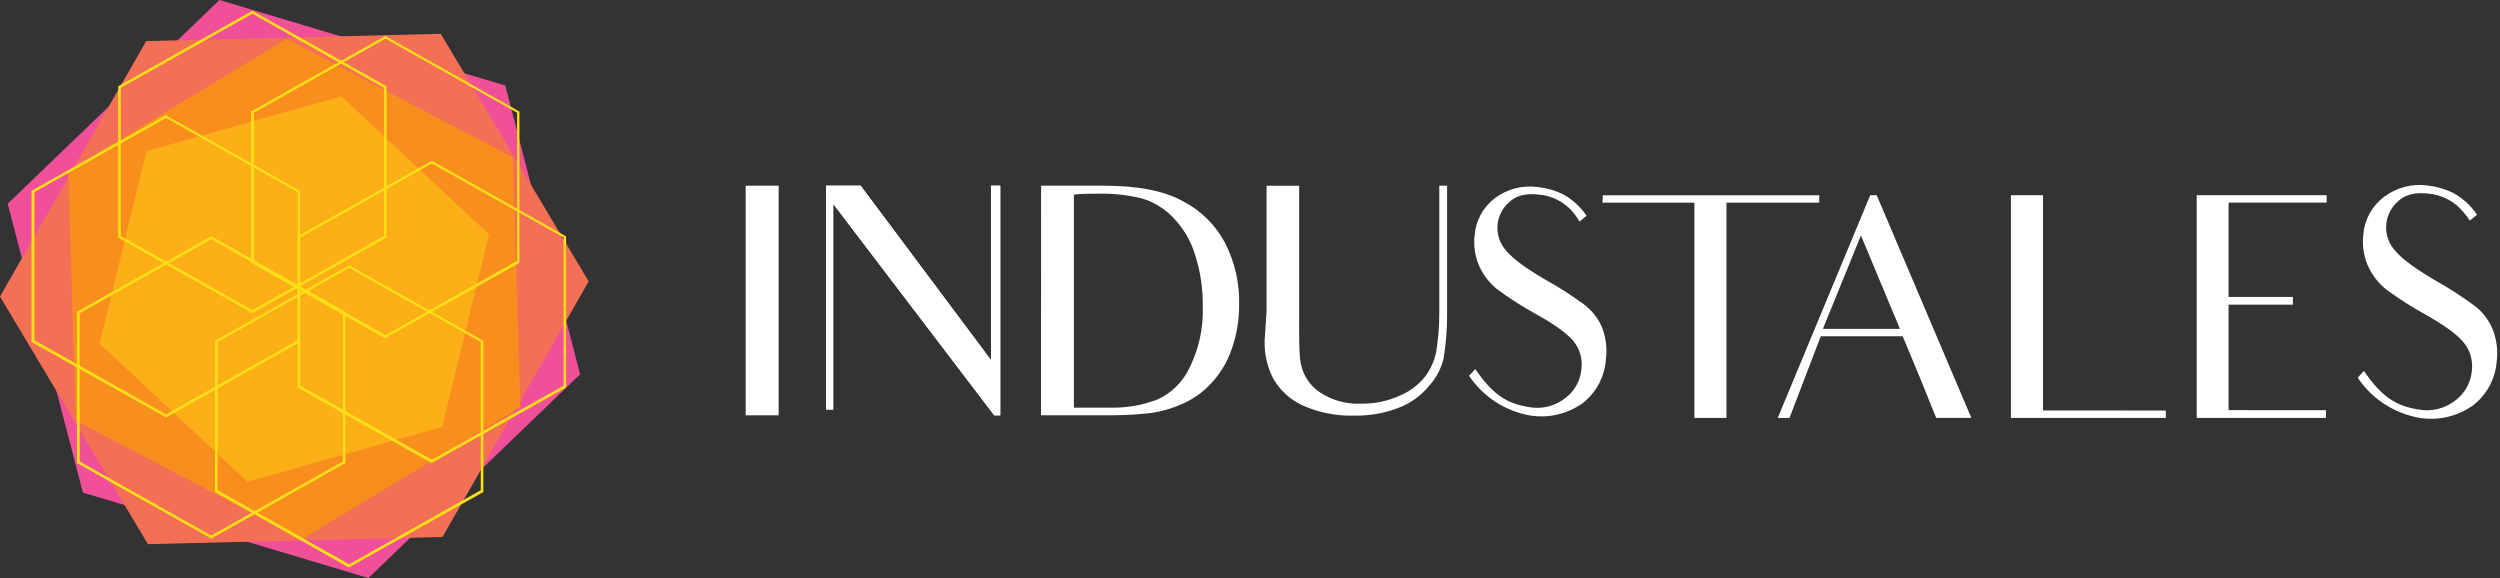 
<svg width="865" height="200" viewBox="0 0 865 200" fill="none" xmlns="http://www.w3.org/2000/svg">
<rect x="0" y="0" width="865" height="200" fill="#333333" stroke="none"/>
<g clip-path="url(#clip0_3249_85)">
<path d="M28.685 170.436L2.664 70.491L75.918 0L174.835 29.591L200.718 129.509L127.464 200L28.685 170.436Z" fill="#EF5098"/>
<path d="M51.19 188.279L153.102 185.781L203.687 97.365L152.497 11.693L50.585 14.219L0 102.607L51.19 188.279Z" fill="#F37057"/>
<path d="M26.239 145.568L104.494 186.55L180.083 140.874L177.445 54.434L99.191 13.451L23.602 59.128L26.239 145.568Z" fill="#F78E1E"/>
<path d="M34.457 118.886L85.592 166.676L152.993 147.708L169.231 81.115L118.097 33.324L50.696 52.292L34.457 118.886Z" fill="#FCAF17"/>
<path d="M133.291 116.965H133.072L86.856 90.942V38.595L133.291 12.435L133.511 12.573L179.728 38.595V90.942L133.291 116.965ZM87.845 90.283L133.374 115.949L178.903 90.283V39.007L133.374 13.369L87.845 39.007V90.283Z" fill="#FFDE17"/>
<path d="M87.319 108.346L40.883 82.186V29.867L87.319 3.707L133.755 29.867V82.186L87.319 108.346ZM41.789 81.665L87.319 107.303L132.848 81.665V30.388L87.319 4.75L41.789 30.388V81.665Z" fill="#FFDE17"/>
<path d="M57.456 144.414L10.91 118.337V66.017L57.346 39.857L103.782 66.017V118.337L57.456 144.414ZM11.927 117.733L57.456 143.371L102.985 117.733V66.456L57.456 40.818L11.927 66.456V117.733Z" fill="#FFDE17"/>
<path d="M73.088 186.358L26.625 160.198V107.879L73.088 81.719L119.525 107.879V160.198L73.088 186.358ZM27.559 159.676L73.088 185.315L118.618 159.676V108.4L73.088 82.762L27.559 108.4V159.676Z" fill="#FFDE17"/>
<path d="M120.815 196.293H120.595L74.379 170.243V117.923L120.815 91.764L121.035 91.901L167.251 117.923V170.243L120.815 196.293ZM75.286 169.612L120.815 195.25L166.344 169.612V118.335L120.815 92.697L75.286 118.335V169.612Z" fill="#FFDE17"/>
<path d="M149.42 160.143H149.201L102.984 134.093V81.773L149.42 55.613L149.64 55.751L195.856 81.773V134.093L149.42 160.143ZM103.891 133.434L149.42 159.072L195.005 133.434V82.157L149.42 56.574L103.891 82.212V133.434Z" fill="#FFDE17"/>
</g>
<path d="M629.452 70.127H597.357V144.605H586.252V70.127H554.461L554.575 67.561H629.471L629.452 70.127Z" fill="white"/>
<path d="M658.335 116.352H629.986L619.167 144.607H615.098L647.098 67.543H649.342L682.084 144.588H669.915L664.211 130.46L658.335 116.352ZM657.366 113.785L643.885 81.461L630.727 113.785H657.366Z" fill="white"/>
<path d="M749.374 142.04V144.607H695.773V67.543H706.897V142.021L749.374 142.04Z" fill="white"/>
<path d="M781.153 141.925H804.787V144.607H760.066V67.543H805.016V70.11H771.095V102.738H793.341V105.419H771.095V141.906L781.153 141.925Z" fill="white"/>
<path d="M863.863 124.982C863.653 127.987 862.802 130.912 861.369 133.562C859.936 136.211 857.954 138.524 855.554 140.345C850.241 144.07 843.694 145.596 837.282 144.605C832.939 143.862 828.792 142.245 825.092 139.853C821.392 137.461 818.217 134.342 815.758 130.686L817.887 128.347C823.934 136.98 828.535 140.345 836.616 141.657C838.906 142.107 841.267 142.051 843.534 141.493C845.8 140.935 847.917 139.888 849.736 138.425C851.271 137.236 852.549 135.749 853.493 134.053C854.438 132.357 855.029 130.487 855.231 128.557C855.487 126.771 855.369 124.951 854.884 123.213C854.4 121.475 853.56 119.856 852.417 118.46C850.084 115.672 845.603 112.42 838.974 108.706C834.359 106.155 829.913 103.31 825.664 100.188C822.834 97.921 820.602 94.997 819.161 91.669C817.79 88.372 817.286 84.778 817.697 81.231C817.891 78.658 818.633 76.156 819.872 73.894C821.112 71.631 822.821 69.659 824.885 68.111C827.007 66.501 829.427 65.327 832.004 64.655C834.582 63.982 837.267 63.826 839.906 64.194C843.025 64.526 846.062 65.401 848.88 66.78C852.159 68.605 854.96 71.179 857.056 74.291L854.584 76.306C853.907 75.284 853.157 74.312 852.341 73.397C850.857 71.573 849.022 70.067 846.945 68.966C844.867 67.865 842.59 67.193 840.248 66.989C835.646 66.438 832.167 67.332 829.809 69.575C827.483 71.574 826.002 74.38 825.664 77.428C825.479 79.13 825.664 80.852 826.205 82.476C826.747 84.101 827.632 85.589 828.801 86.84C831.159 89.654 835.646 92.905 842.263 96.822C846.976 99.456 851.523 102.377 855.877 105.569C858.753 107.647 861.003 110.475 862.38 113.745C863.828 117.302 864.339 121.171 863.863 124.982Z" fill="white"/>
<path d="M269.408 64.252V143.692H258V64.252H269.408Z" fill="white"/>
<path d="M346.091 64.253V143.694H344L288.289 70.528V141.697H285.836V64.234H297.758L342.878 124.585V64.234L346.091 64.253Z" fill="white"/>
<path d="M360.218 64.252H382.065C393.644 64.252 402.809 66.001 409.331 69.652C415.549 72.866 420.633 77.91 423.896 84.103C427.225 90.624 428.891 97.868 428.744 105.189C428.802 110.564 427.908 115.908 426.101 120.971C424.585 125.379 422.133 129.407 418.914 132.778C415.967 135.961 412.349 138.448 408.323 140.061C404.694 141.629 400.847 142.635 396.915 143.046C391.892 143.549 386.846 143.765 381.799 143.692H360.18L360.218 64.252ZM383.719 141.049C389.482 141.227 395.223 140.251 400.603 138.178C405.473 135.919 409.381 132.004 411.632 127.131C414.861 120.592 416.416 113.353 416.157 106.064C416.252 100.002 415.36 93.965 413.514 88.191C412.076 83.442 409.542 79.098 406.118 75.508C403.225 72.391 399.577 70.073 395.527 68.777C390.628 67.519 385.582 66.924 380.525 67.009C377.539 67.009 374.231 67.009 371.569 67.332V141.049H383.719Z" fill="white"/>
<path d="M500.694 64.253V109.05C500.703 114.037 500.302 119.017 499.496 123.938C498.674 127.481 496.959 130.754 494.514 133.445C491.746 136.852 488.134 139.474 484.038 141.051C479.086 142.988 473.8 143.925 468.484 143.808C462.37 143.974 456.296 142.772 450.706 140.29C446.448 138.316 442.902 135.075 440.553 131.012C438.129 126.331 437.138 121.041 437.701 115.8L438.233 107.738V64.272H449.508V108.005C449.508 116.485 449.394 122.569 450.155 126.201C451.003 130.009 453.249 133.361 456.448 135.594C460.767 138.515 465.921 139.944 471.127 139.663C475.657 139.734 480.146 138.792 484.266 136.906C487.727 135.495 490.765 133.216 493.088 130.289C494.959 127.809 496.257 124.945 496.891 121.904C497.621 117.505 497.99 113.053 497.994 108.594V64.234L500.694 64.253Z" fill="white"/>
<path d="M555.627 124.373C555.428 127.343 554.597 130.236 553.19 132.86C551.784 135.483 549.833 137.776 547.47 139.585C542.244 143.262 535.794 144.762 529.482 143.768C525.204 143.032 521.12 141.433 517.479 139.07C513.838 136.707 510.715 133.628 508.301 130.02L510.411 127.701C516.363 136.2 520.888 139.508 528.836 140.82C531.091 141.261 533.414 141.203 535.645 140.652C537.875 140.1 539.957 139.067 541.746 137.626C543.26 136.459 544.52 134.995 545.448 133.325C546.377 131.654 546.954 129.812 547.146 127.91C547.401 126.155 547.287 124.366 546.812 122.657C546.338 120.948 545.513 119.357 544.389 117.985C542.07 115.234 537.633 112.065 531.08 108.478C526.558 105.973 522.206 103.172 518.055 100.092C515.263 97.866 513.062 94.986 511.647 91.707C510.306 88.462 509.815 84.928 510.221 81.44C510.409 78.909 511.135 76.448 512.352 74.221C513.568 71.995 515.247 70.054 517.275 68.529C521.51 65.357 526.829 63.989 532.068 64.727C535.134 65.048 538.12 65.904 540.891 67.255C544.117 69.06 546.878 71.592 548.953 74.652L546.519 76.648C545.89 75.595 545.192 74.585 544.427 73.625C542.964 71.83 541.154 70.348 539.106 69.266C537.058 68.185 534.813 67.527 532.506 67.331C527.98 66.78 524.577 67.674 522.257 69.879C519.958 71.835 518.495 74.598 518.169 77.599C517.989 79.273 518.171 80.966 518.702 82.564C519.234 84.161 520.102 85.626 521.249 86.859C523.569 89.616 527.98 92.829 534.559 96.689C539.167 99.245 543.612 102.083 547.869 105.188C550.698 107.235 552.913 110.017 554.277 113.231C555.677 116.768 556.142 120.605 555.627 124.373Z" fill="white"/>
<path d="M346.091 64.253V143.694H344L288.289 70.528V141.697H285.836V64.234H297.758L342.878 124.585V64.234L346.091 64.253Z" fill="white"/>
<defs>
<clipPath id="clip0_3249_85">
<rect width="203.687" height="200" fill="white"/>
</clipPath>
</defs>
</svg>
